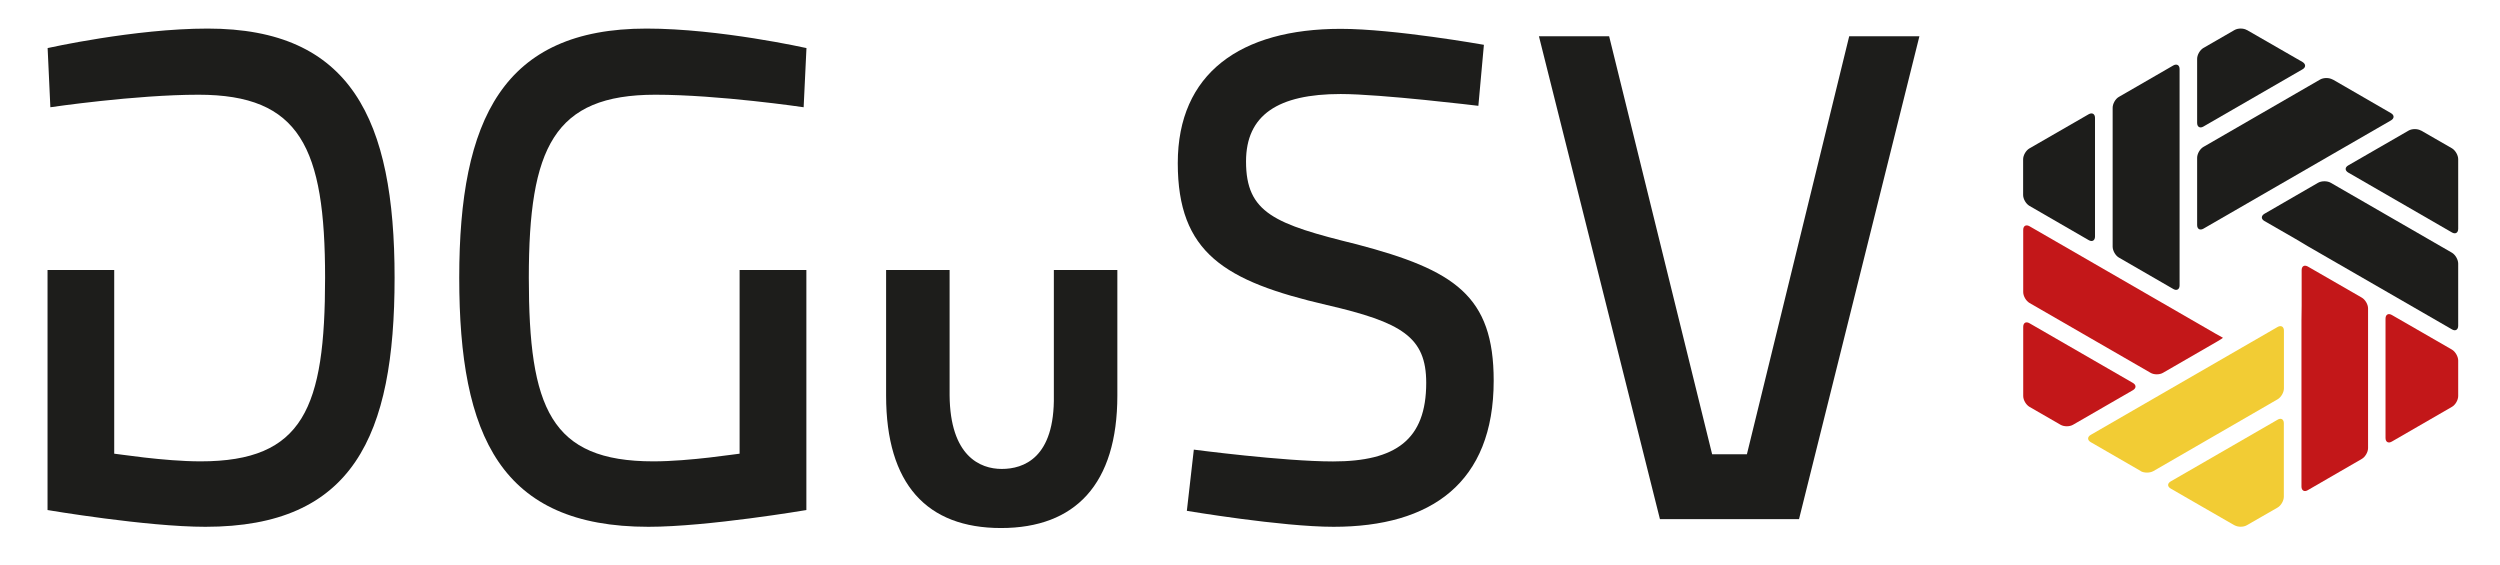 <?xml version="1.0" encoding="UTF-8"?>
<svg id="Ebene_1" data-name="Ebene 1" xmlns="http://www.w3.org/2000/svg" viewBox="0 0 283.46 64.05">
  <defs>
    <style>
      .cls-1 {
        fill: #c31719;
      }

      .cls-1, .cls-2, .cls-3 {
        fill-rule: evenodd;
      }

      .cls-1, .cls-2, .cls-3, .cls-4 {
        stroke-width: 0px;
      }

      .cls-2, .cls-4 {
        fill: #1d1d1b;
      }

      .cls-3 {
        fill: #f2cc34;
      }
    </style>
  </defs>
  <path class="cls-4" d="M167.63,12s-11.05-1.34-15.62-1.34c-7.1,0-10.73,2.37-10.73,7.65,0,5.84,3.24,7.1,12.55,9.39,11.11,2.92,15.53,5.84,15.53,15.46,0,11.59-7.1,16.57-18.15,16.57-5.91,0-16.64-1.81-16.64-1.81l.79-6.94s10.18,1.34,15.78,1.34c7.1,0,10.57-2.45,10.57-8.91,0-5.21-2.77-6.86-11.28-8.83-11.6-2.69-16.89-5.92-16.89-16.09s7.1-15.22,18.47-15.22c6.07,0,16.24,1.81,16.24,1.81l-.63,6.94Z"/>
  <polygon class="cls-4" points="217.63 4.11 203.98 58.86 188.21 58.86 174.49 4.11 182.45 4.11 194.13 51.51 198.07 51.51 209.67 4.11 217.63 4.11"/>
  <path class="cls-4" d="M23.54,3.24c-8.28,0-18.14,2.21-18.14,2.21l.31,6.71s9.62-1.42,16.8-1.42c11.51,0,14.35,5.99,14.35,20.75s-2.44,20.82-14.12,20.82c-4.19,0-9.55-.87-9.79-.87v-20.83h-7.56v27.22s11.2,1.9,17.9,1.9c16.73,0,21.45-10.25,21.45-28.24S39.79,3.24,23.54,3.24"/>
  <path class="cls-4" d="M73.3,3.24c8.27,0,18.14,2.21,18.14,2.21l-.32,6.71s-9.62-1.42-16.81-1.42c-11.51,0-14.35,5.99-14.35,20.75s2.44,20.82,14.12,20.82c4.18,0,9.55-.87,9.78-.87v-9.9h0v-10.93h7.57v27.22s-11.2,1.9-17.91,1.9c-16.72,0-21.45-10.25-21.45-28.24S57.05,3.24,73.3,3.24"/>
  <g>
    <path class="cls-3" d="M242.72,53.42c.39.22,1.03.22,1.43,0l14.1-8.15c.39-.23.71-.78.71-1.23v-6.56c0-.44-.32-.63-.71-.41l-21.2,12.24c-.39.23-.39.59,0,.82l5.68,3.28Z"/>
    <path class="cls-1" d="M251.38,38.73c.4-.23.69-.42.66-.44-.03-.02-.06-.03-.06-.03,0,0-.32-.18-.72-.4l-21.15-12.21c-.39-.22-.71-.04-.71.41v7.06c0,.45.32,1,.71,1.23l13.73,7.92c.38.23,1.03.23,1.41,0l6.13-3.54Z"/>
    <path class="cls-2" d="M264.48,9.02c-.39-.23-1.02-.23-1.42,0l-13.23,7.64c-.39.22-.71.78-.71,1.23v7.63c0,.45.32.63.71.41l21.27-12.28c.39-.23.39-.59,0-.82l-6.61-3.82Z"/>
    <path class="cls-2" d="M247.13,7.83c0-.45-.32-.63-.71-.41l-6.18,3.57c-.39.22-.7.78-.7,1.23v15.75c0,.45.32,1.01.7,1.23l6.18,3.57c.39.23.71.04.71-.41V7.83Z"/>
    <path class="cls-2" d="M274.51,14.81c-.39-.23-1.03-.23-1.42,0l-6.83,3.94c-.4.22-.4.59,0,.82l11.76,6.79c.38.22.7.04.7-.42v-7.89c0-.45-.32-1-.7-1.23l-3.51-2.02Z"/>
    <path class="cls-1" d="M260.97,34.65c0,.45-.01.82-.01.83-.01,0-.01.38-.01.83v18.86c0,.45.33.64.71.41l6.12-3.54c.39-.22.72-.77.72-1.23v-15.84c0-.46-.33-1.01-.72-1.23l-6.11-3.52c-.39-.22-.7-.04-.7.41v4.02Z"/>
    <path class="cls-1" d="M270.48,49.66c0,.46.32.64.71.41l6.82-3.94c.39-.22.71-.77.71-1.23v-4.02c0-.45-.32-1.01-.71-1.24l-6.82-3.93c-.39-.22-.71-.05-.71.42v13.53Z"/>
    <path class="cls-1" d="M230.11,36.65c-.39-.23-.71-.05-.71.41v7.84c0,.46.32,1,.71,1.23l3.52,2.03c.39.23,1.03.23,1.42,0l6.79-3.92c.39-.23.39-.59,0-.82l-11.73-6.77Z"/>
    <path class="cls-3" d="M253.35,59.55c.39.23,1.03.23,1.41,0l3.48-2c.39-.22.71-.78.71-1.23v-8.33c0-.45-.32-.64-.71-.4l-12.11,6.99c-.4.23-.4.59,0,.82l7.22,4.16Z"/>
    <path class="cls-2" d="M254.76,3.41c-.38-.23-1.02-.23-1.41,0l-3.52,2.03c-.39.23-.71.78-.71,1.23v7.27c0,.45.32.64.71.41l11.24-6.49c.39-.22.39-.59,0-.83l-6.31-3.63Z"/>
    <path class="cls-2" d="M237.54,13.36c0-.44-.32-.63-.71-.41l-6.73,3.88c-.39.23-.71.78-.71,1.23v4.05c0,.45.32,1,.71,1.23l6.73,3.89c.39.23.71.04.71-.41v-13.46Z"/>
    <path class="cls-2" d="M256.75,24.24c-.39.23-.39.6,0,.82l3.51,2.02c.39.22.71.41.71.42,0,0,.32.19.7.42l16.35,9.43c.38.23.7.04.7-.41v-7.05c0-.45-.32-1-.7-1.23l-13.76-7.94c-.39-.22-1.02-.22-1.42,0l-6.09,3.52Z"/>
  </g>
  <path class="cls-4" d="M125.78,30.61h-6.29v14.21c.12,7.13-3.45,8.35-5.91,8.35s-5.85-1.46-5.91-8.35v-14.21h-7.2v14.24c0,10.05,4.62,15.02,13.03,15.02s13.19-4.97,13.19-15.02v-14.24h-.91Z"/>
</svg>